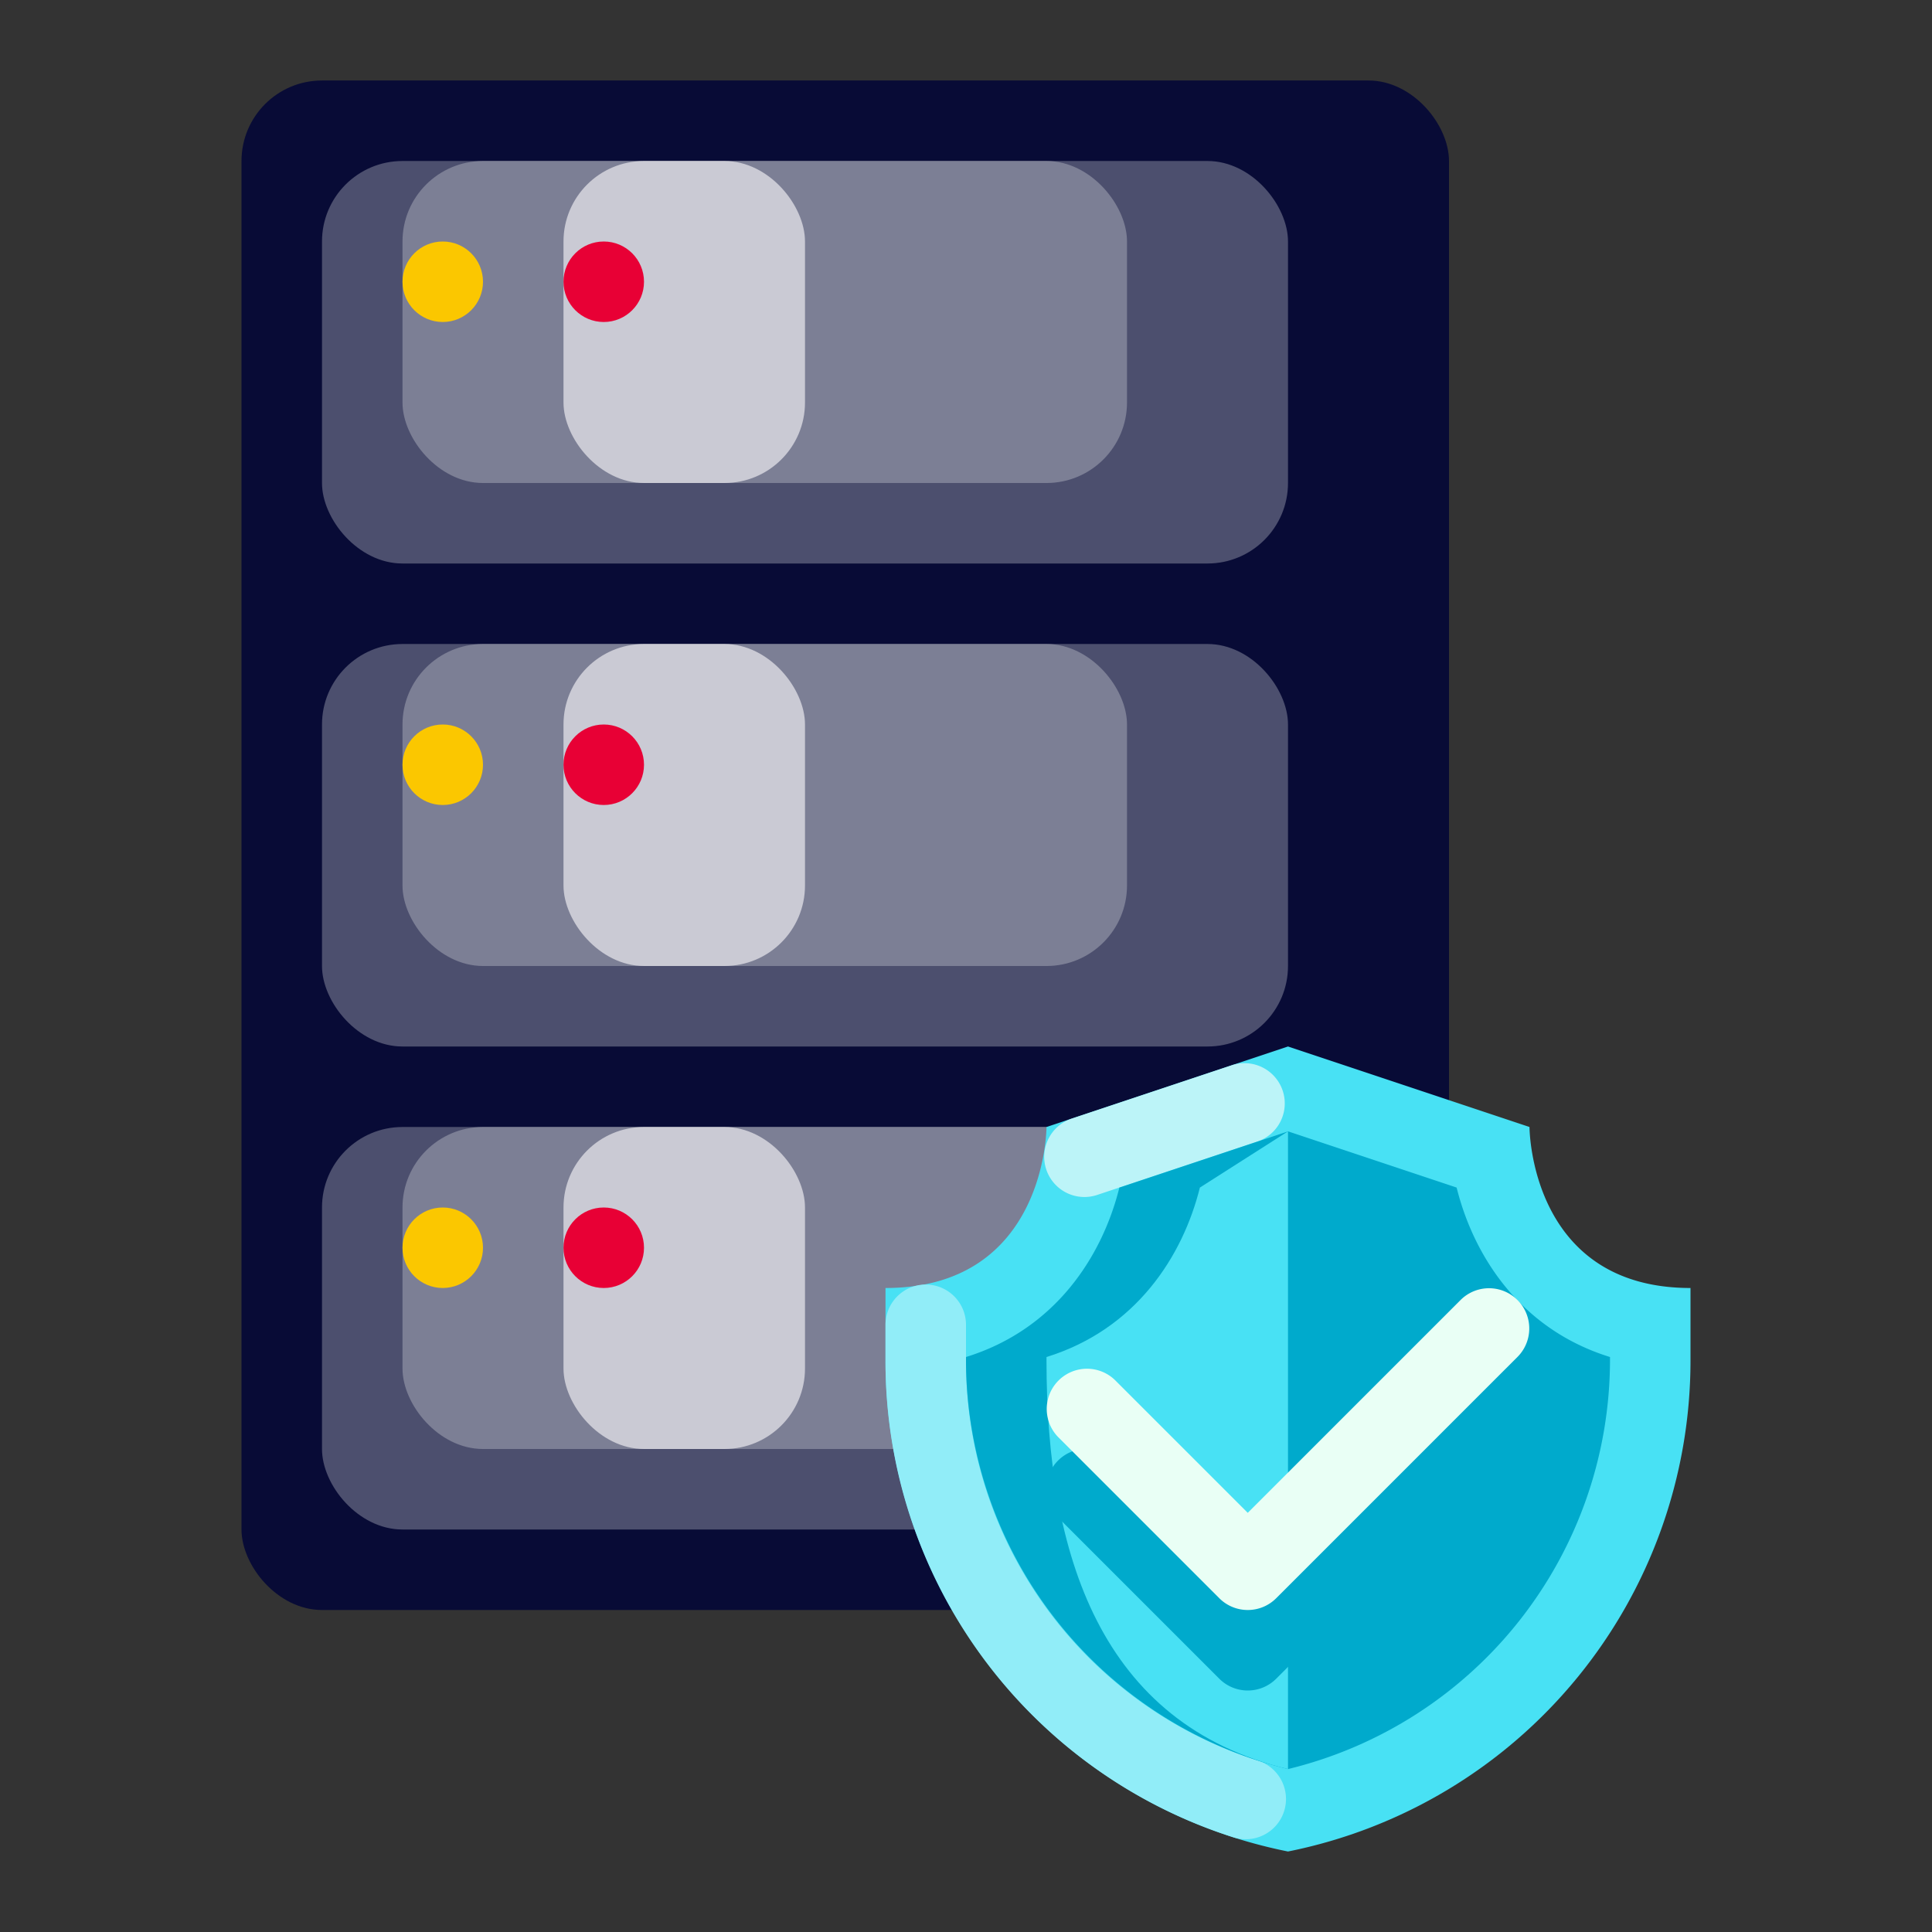<svg xmlns="http://www.w3.org/2000/svg" viewBox="0 0 512 512"><rect x="0" y="0" width="512" height="512" fill="#333333" stroke="none"/><g data-name="Data Protection"><rect x="64" y="21.333" width="320" height="405.333" rx="21.333" ry="21.333" style="fill:#080b36"/><rect x="85.333" y="170.667" width="256" height="106.667" rx="21.333" ry="21.333" style="fill:#4c4f6e"/><rect x="106.667" y="170.667" width="192" height="85.333" rx="21.333" ry="21.333" style="fill:#7c7f95"/><rect x="85.333" y="42.667" width="256" height="106.667" rx="21.333" ry="21.333" style="fill:#4c4f6e"/><rect x="85.333" y="298.667" width="256" height="106.667" rx="21.333" ry="21.333" style="fill:#4c4f6e"/><rect x="106.667" y="298.667" width="192" height="85.333" rx="21.333" ry="21.333" style="fill:#7c7f95"/><rect x="106.667" y="42.667" width="192" height="85.333" rx="21.333" ry="21.333" style="fill:#7c7f95"/><rect x="149.333" y="42.667" width="64" height="85.333" rx="21.333" ry="21.333" style="fill:#cacad4"/><rect x="149.333" y="170.667" width="64" height="85.333" rx="21.333" ry="21.333" style="fill:#cacad4"/><rect x="149.333" y="298.667" width="64" height="85.333" rx="21.333" ry="21.333" style="fill:#cacad4"/><circle cx="160" cy="74.667" r="10.667" style="fill:#e80035"/><circle cx="117.333" cy="74.667" r="10.667" style="fill:#fbc700"/><circle cx="160" cy="202.667" r="10.667" style="fill:#e80035"/><circle cx="117.333" cy="202.667" r="10.667" style="fill:#fbc700"/><circle cx="160" cy="330.667" r="10.667" style="fill:#e80035"/><circle cx="117.333" cy="330.667" r="10.667" style="fill:#fbc700"/><path d="m405.333 298.667-64-21.334-64 21.334s0 42.666-42.666 42.666v19.221a132.689 132.689 0 0 0 106.666 130.113A132.689 132.689 0 0 0 448 360.554v-19.22c-42.667 0-42.667-42.667-42.667-42.667z" style="fill:#48e1f4"/><path d="M287.396 317.219a10.663 10.663 0 0 1-3.375-20.781l42.416-14.136a10.663 10.663 0 1 1 6.75 20.23l-42.416 14.135a10.602 10.602 0 0 1-3.375.552z" style="fill:#bcf4f8"/><path d="M330.125 487.417a10.686 10.686 0 0 1-3.25-.51 132.303 132.303 0 0 1-92.208-126.355v-9.365a10.667 10.667 0 1 1 21.333 0v9.365a111.06 111.06 0 0 0 77.375 106.042 10.663 10.663 0 0 1-3.25 20.823z" style="fill:#91edf8"/><path d="M341.333 468.823A111.67 111.67 0 0 1 256 360.553v-.928c23.667-7.323 36.104-26.656 40.646-44.906l44.687-14.896 44.688 14.896c4.541 18.25 16.979 37.583 40.646 44.906v.927a111.67 111.67 0 0 1-85.334 108.27z" style="fill:#0ac"/><path d="m341.333 299.823-23.354 14.896c-4.541 18.25-16.979 37.583-40.646 44.906v.927c0 51.458 14.292 96.323 64 108.27z" style="fill:#48e1f4"/><path d="M330.667 448a10.632 10.632 0 0 1-7.542-3.125l-42.667-42.667a10.666 10.666 0 1 1 15.084-15.083l35.125 35.125 56.458-56.458a10.666 10.666 0 0 1 15.083 15.083l-64 64a10.632 10.632 0 0 1-7.541 3.125z" style="fill:#0ac"/><path d="M330.667 426.667a10.632 10.632 0 0 1-7.542-3.125l-42.667-42.667a10.666 10.666 0 0 1 15.084-15.083l35.125 35.125 56.458-56.459a10.666 10.666 0 0 1 15.083 15.084l-64 64a10.632 10.632 0 0 1-7.541 3.125z" style="fill:#e9fff5"/></g></svg>